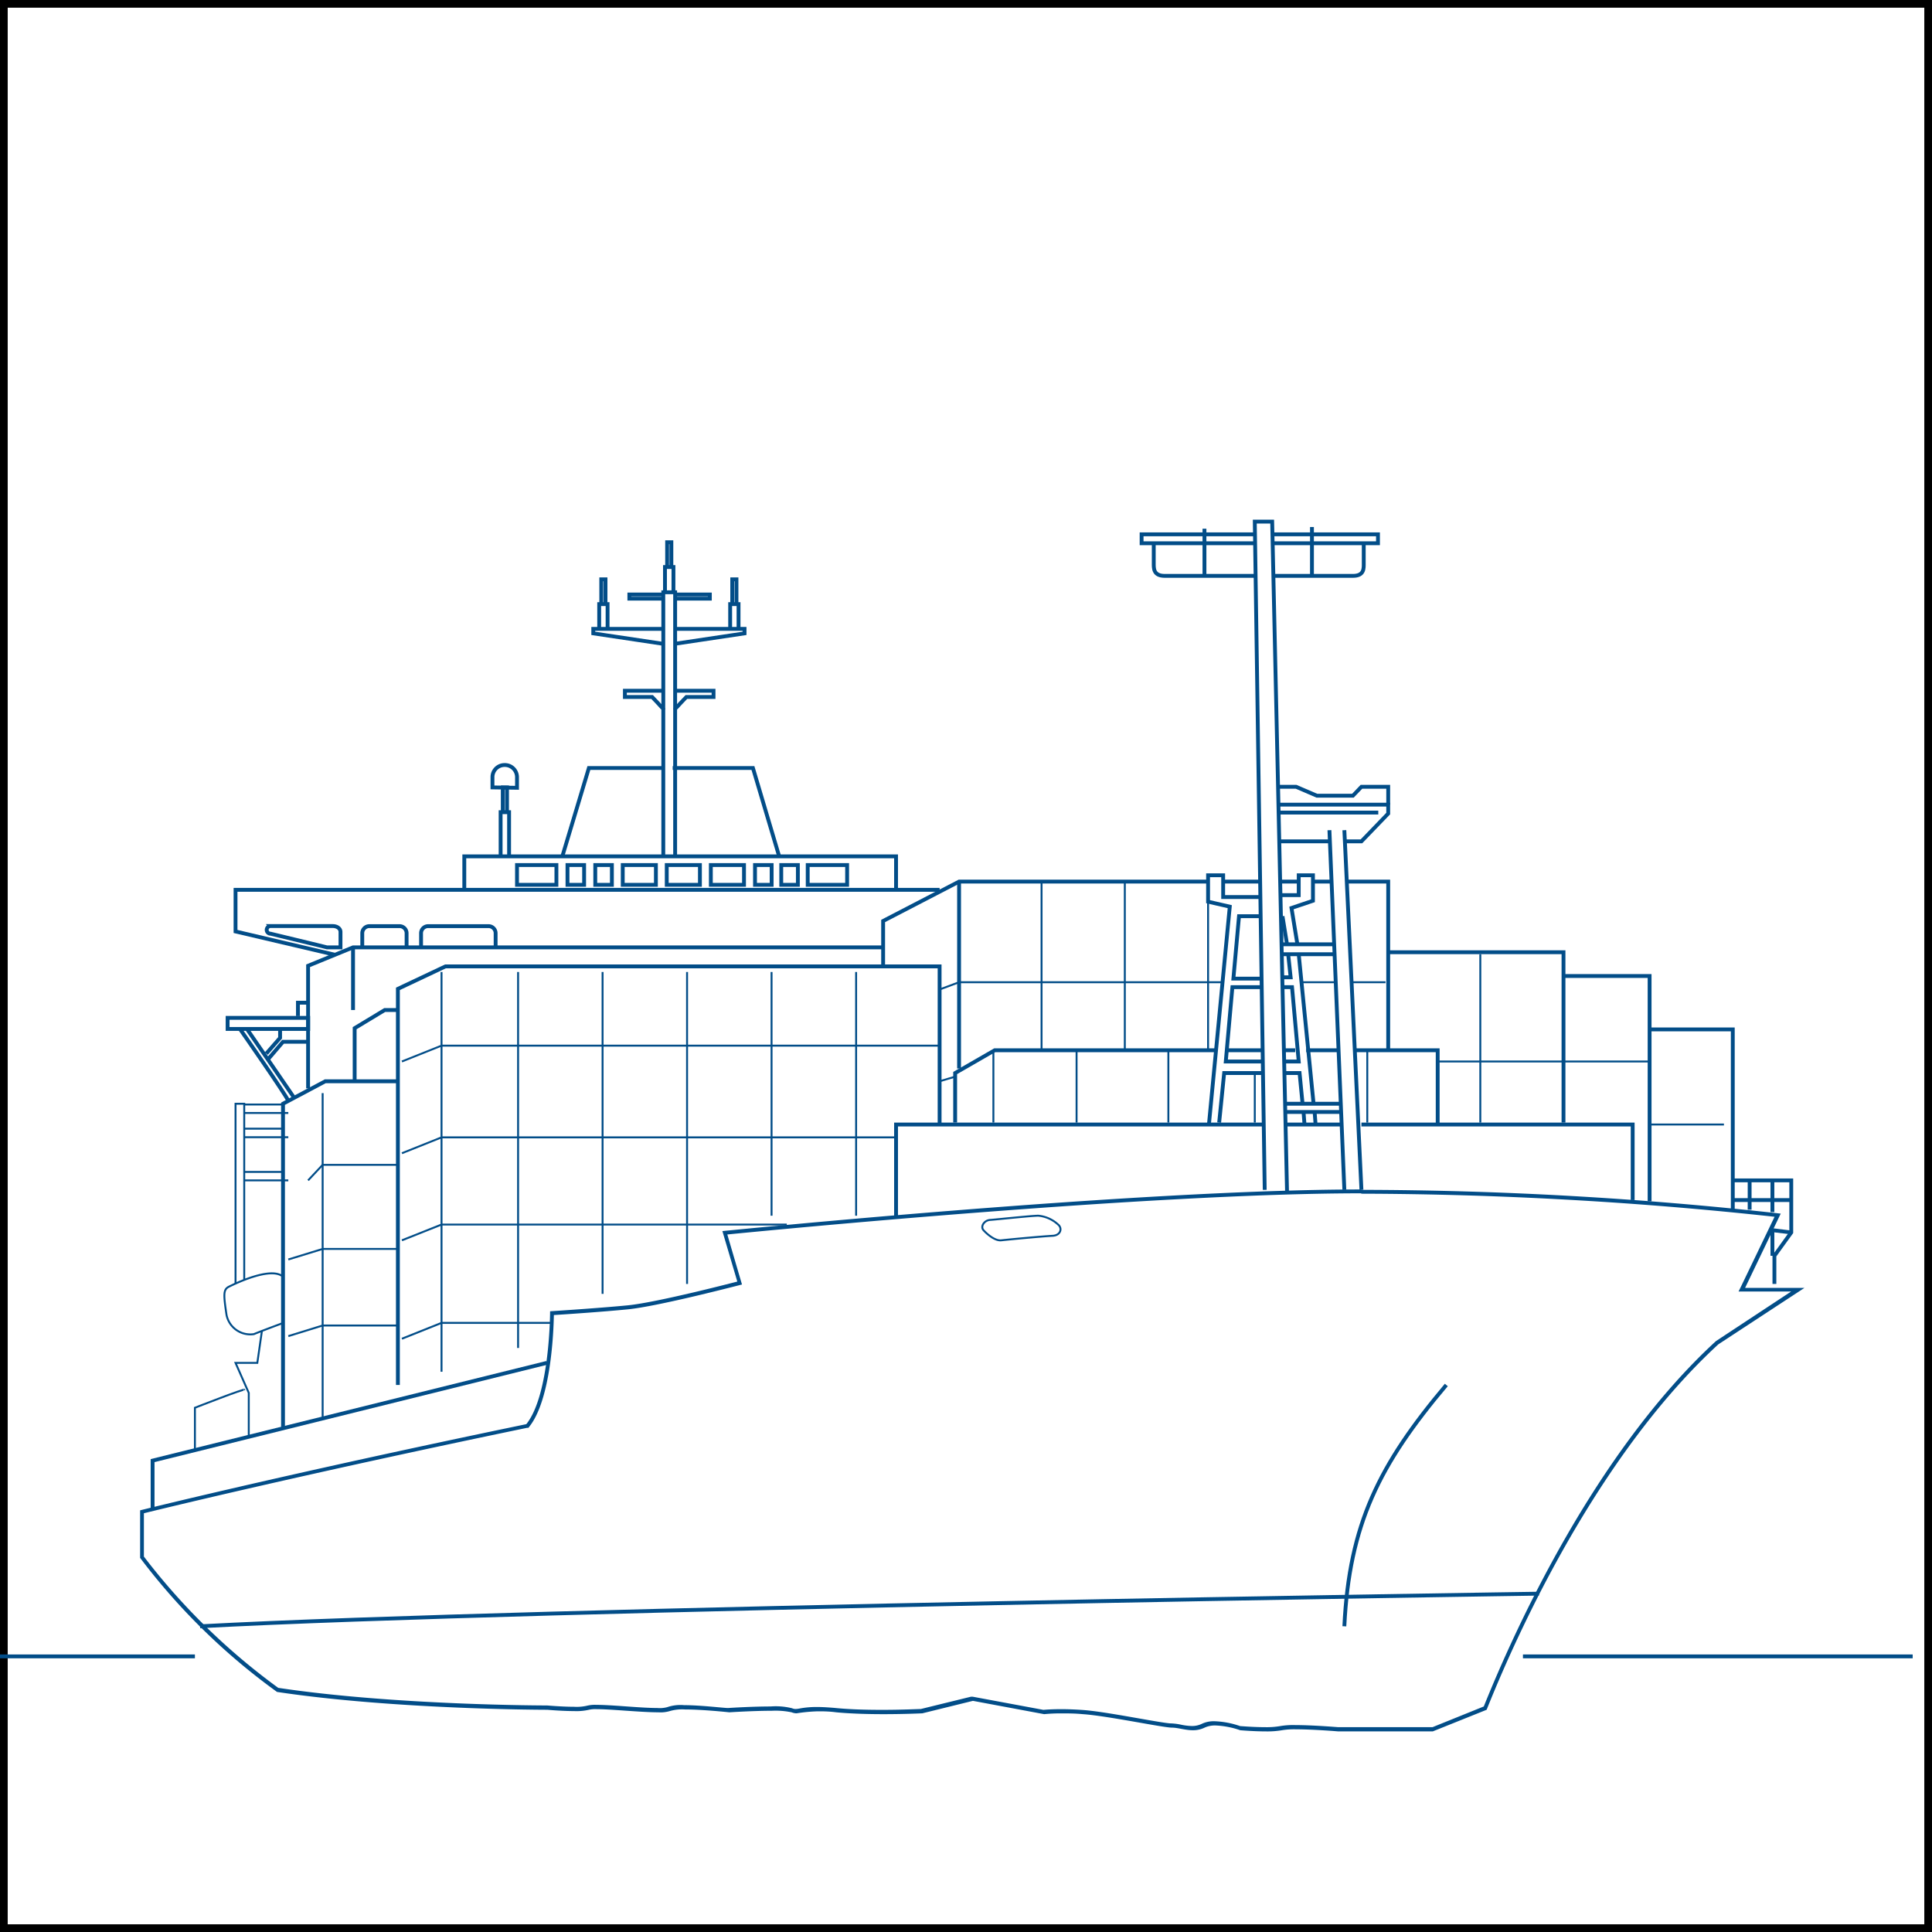 <svg id="Layer_1" data-name="Layer 1" xmlns="http://www.w3.org/2000/svg" xmlns:xlink="http://www.w3.org/1999/xlink" viewBox="0 0 251.08 251.08"><rect x="0" y="0" width="251.08" height="251.08" fill="#808080" stroke="none"/><defs><style>.cls-1,.cls-5,.cls-6{fill:none;}.cls-2{fill:#fff;}.cls-3{clip-path:url(#clip-path);}.cls-4{fill:#024d88;}.cls-5,.cls-6{stroke:#024d88;stroke-miterlimit:10;}.cls-5{stroke-width:0.5px;}.cls-6{stroke-width:0.25px;}</style><clipPath id="clip-path"><rect class="cls-1" width="251.08" height="251.08"/></clipPath></defs><title>Artboard 1</title><rect class="cls-2" x="0.5" y="0.5" width="250.08" height="250.08"/><path d="M250.08,1V250.08H1V1H250.08m1-1H0V251.08H251.08V0Z"/><g class="cls-3"><path class="cls-4" d="M176.93,155.13a507.07,507.07,0,0,1,53.69,3l-4.33,9-.35.71h6.84L223,174.29l0,0,0,0c-15.84,14.55-26.32,37.9-30.17,47.48l-6.66,2.69H173.89s-3.25-.27-5.52-.27a10.1,10.1,0,0,0-2,.13,10.38,10.38,0,0,1-2,.14c-1.39,0-2.89-.12-3.21-.14a11.28,11.28,0,0,0-3.32-.63,3.6,3.6,0,0,0-1.64.33,2.93,2.93,0,0,1-1.31.29,7.67,7.67,0,0,1-1.44-.18,7.46,7.46,0,0,0-1.28-.16c-.46,0-2.23-.31-4.11-.64-2.52-.44-5.67-1-7.44-1.11-.92-.06-1.83-.1-2.7-.1-1.27,0-2.08.07-2.33.09l-9.19-1.71-.11,0-.1,0-6.52,1.6c-.34,0-2.46.11-5,.11s-4.45-.08-6.08-.24c-.9-.08-1.71-.13-2.42-.13a11.83,11.83,0,0,0-2.23.19,3.42,3.42,0,0,1-.55.07,1.2,1.2,0,0,1-.46-.1,8.76,8.76,0,0,0-2.79-.23c-2.24,0-5.1.17-5.48.2s-3.53-.37-5.75-.37a5.31,5.31,0,0,0-2.2.26,3.75,3.75,0,0,1-1.28.11c-1.12,0-2.7-.11-4.22-.22s-2.81-.19-3.73-.19a4.25,4.25,0,0,0-1.14.1,6,6,0,0,1-1.76.15c-1.55,0-3.42-.17-3.48-.17s-19.73,0-34.94-2.29a84.66,84.66,0,0,1-17.46-17.06v-5.63c2.8-.69,21-5.12,49.79-11.1l.18,0,.11-.14c2.83-3.53,3.16-12.36,3.2-14.52,1.51-.09,6.38-.42,9.62-.74,3.9-.39,13.91-3,14.33-3.1l.5-.13-.15-.5-1.76-6c6-.59,55-5.35,82.36-5.35m0-.5c-29.34,0-83,5.41-83,5.41l1.94,6.56s-10.36,2.71-14.25,3.09-10.08.77-10.08.77,0,10.81-3.09,14.67c-31.66,6.57-50.19,11.2-50.19,11.2v6.18A83.33,83.33,0,0,0,36,219.88c15.45,2.32,35.14,2.32,35.14,2.32s1.88.17,3.48.17a7.28,7.28,0,0,0,1.92-.17,3.75,3.75,0,0,1,1-.08c1.89,0,5.75.41,8,.41a4.29,4.29,0,0,0,1.5-.16,5.74,5.74,0,0,1,2-.21c2.33,0,5.74.37,5.74.37s3.09-.2,5.49-.2a10.23,10.23,0,0,1,2.61.2,1.82,1.82,0,0,0,.64.13,21.77,21.77,0,0,1,2.78-.26c.62,0,1.4,0,2.38.13,1.91.18,4.15.24,6.12.24,2.81,0,5.07-.11,5.07-.11l6.57-1.62,9.26,1.73a22.57,22.57,0,0,1,2.35-.1c.74,0,1.64,0,2.67.1,3.09.2,10.43,1.75,11.58,1.75.78,0,1.72.34,2.72.34a3.43,3.43,0,0,0,1.53-.34,3.22,3.22,0,0,1,1.42-.28,11.07,11.07,0,0,1,3.21.62s1.72.15,3.32.15a11.2,11.2,0,0,0,2.09-.15,9.86,9.86,0,0,1,1.86-.12c2.28,0,5.47.27,5.47.27H186.2l7-2.81c5.4-13.51,15.83-34.36,30.11-47.49l11.2-7.34h-7.72l4.63-9.65a499.52,499.52,0,0,0-54.44-3.09Z"/><path class="cls-5" d="M200,207.11s-130,1.89-174,4.24"/><path class="cls-5" d="M174.71,211.35c.64-13.25,4.52-21,13.25-31.36"/><polyline class="cls-5" points="71.05 177.12 19.83 189.82 19.83 195.94"/><polyline class="cls-5" points="164.36 154.63 163.07 67.79 165.33 67.79 167.26 154.79"/><line class="cls-5" x1="174.71" y1="154.63" x2="172.77" y2="107.89"/><line class="cls-5" x1="174.71" y1="107.89" x2="176.93" y2="154.63"/><line class="cls-5" x1="166.25" y1="109.34" x2="172.77" y2="109.34"/><polyline class="cls-5" points="174.78 109.34 176.93 109.34 180.41 105.73 180.41 104.57 166.15 104.57"/><line class="cls-5" x1="179.12" y1="105.6" x2="166.25" y2="105.6"/><polyline class="cls-5" points="180.41 104.57 180.41 102.25 176.93 102.25 175.82 103.41 171.14 103.41 168.44 102.25 166.25 102.25"/><polyline class="cls-5" points="212.18 155.96 212.18 146.14 176.93 146.14"/><polyline class="cls-5" points="164.23 146.14 116.45 146.14 116.45 157.99"/><line class="cls-5" x1="174.35" y1="146.14" x2="167.07" y2="146.14"/><polyline class="cls-5" points="163.09 69.44 148.36 69.44 148.36 70.6 163.12 70.6"/><polyline class="cls-5" points="165.42 70.6 179.08 70.6 179.08 69.44 165.39 69.44"/><path class="cls-5" d="M165.5,74.84h10.32c1.5,0,1.41-1,1.41-1.67V70.6"/><path class="cls-5" d="M163.12,74.84H151.37c-1.5,0-1.43-1-1.43-1.67V70.6"/><line class="cls-5" x1="170.5" y1="68.49" x2="170.5" y2="74.84"/><line class="cls-5" x1="156.53" y1="68.71" x2="156.53" y2="74.84"/><polyline class="cls-5" points="122.11 115.64 109.37 115.64 30.61 115.64 30.61 121.05 43.52 124.08"/><polyline class="cls-5" points="116.45 115.64 116.45 111.29 60.34 111.29 60.34 115.64"/><polyline class="cls-5" points="87.74 111.29 87.74 76.97 86.2 76.97 86.2 111.29"/><polyline class="cls-5" points="101.26 111.29 97.85 99.81 87.42 99.81"/><polyline class="cls-5" points="86.2 99.81 76.53 99.81 73.08 111.29"/><polyline class="cls-5" points="225.19 157.21 225.19 152.79 225.19 133.78 214.38 133.78"/><polyline class="cls-5" points="214.38 156.12 214.38 137.95 214.38 126.84 203.19 126.84"/><polyline class="cls-5" points="203.19 145.89 203.19 123.75 180.41 123.75"/><polyline class="cls-5" points="180.41 136.49 180.41 114.57 174.97 114.57"/><polyline class="cls-5" points="157 114.57 124.64 114.57 114.77 119.69 114.77 125.59"/><polyline class="cls-5" points="87.74 83.66 96.76 82.31 96.76 81.73 87.74 81.73"/><polyline class="cls-5" points="94.89 81.73 94.89 78.51 95.98 78.51 95.98 81.73"/><polyline class="cls-5" points="95.16 78.51 95.16 75.29 95.71 75.29 95.71 78.51"/><polyline class="cls-5" points="86.11 83.66 77.1 82.31 77.1 81.73 86.11 81.73"/><polyline class="cls-5" points="78.96 81.73 78.96 78.51 77.87 78.51 77.87 81.73"/><polyline class="cls-5" points="78.69 78.51 78.69 75.29 78.14 75.29 78.14 78.51"/><polyline class="cls-5" points="66.16 111.29 66.16 105.55 65.06 105.55 65.06 111.29"/><polyline class="cls-5" points="65.89 105.55 65.89 102.33 65.34 102.33 65.34 105.55"/><polyline class="cls-5" points="87.52 76.9 87.52 73.69 86.42 73.69 86.42 76.9"/><polyline class="cls-5" points="87.25 73.69 87.25 70.47 86.7 70.47 86.7 73.69"/><polyline class="cls-5" points="87.92 77.8 92.25 77.8 92.25 77.26 87.92 77.26"/><polyline class="cls-5" points="86.11 77.26 81.79 77.26 81.79 77.8 86.11 77.8"/><path class="cls-5" d="M64,102.33V101a1.57,1.57,0,0,1,1.57-1.58h0A1.58,1.58,0,0,1,67.19,101v1.38Z"/><path class="cls-5" d="M87.74,92.18c0-.09,1.46-1.6,1.46-1.6h3.53v-.81h-5"/><path class="cls-5" d="M86.2,92.18c0-.09-1.45-1.6-1.45-1.6H81.21v-.81h5"/><polyline class="cls-5" points="51.71 179.99 51.71 128.51 57.89 125.59 122.11 125.59 122.11 146.14"/><polyline class="cls-5" points="51.71 131.26 50 131.26 46.09 133.62 46.09 140.52"/><polyline class="cls-5" points="51.71 140.52 42.27 140.52 36.78 143.44 36.78 185.47"/><line class="cls-6" x1="41.93" y1="142.06" x2="41.93" y2="184.34"/><polyline class="cls-6" points="37.47 173.64 41.93 172.26 51.71 172.26"/><polyline class="cls-6" points="37.47 163.68 41.93 162.31 51.71 162.31"/><polyline class="cls-6" points="40.04 153.4 41.93 151.38 51.71 151.38"/><line class="cls-6" x1="57.38" y1="126.32" x2="57.38" y2="178.27"/><polyline class="cls-5" points="186.84 146.14 186.84 136.49 176.07 136.49"/><polyline class="cls-5" points="157.11 146.14 159.82 117.83 157 117.18 157 113.75 158.96 113.75 158.96 116.58 163.79 116.58"/><polyline class="cls-5" points="158.44 145.89 159.09 139.45 164.13 139.45"/><polyline class="cls-5" points="164.11 137.95 159.3 137.95 160.16 128.29 163.97 128.29"/><polyline class="cls-5" points="163.95 127.18 160.29 127.18 161.02 119.07 163.83 119.07"/><line class="cls-5" x1="166.55" y1="122.72" x2="173.38" y2="122.72"/><line class="cls-5" x1="166.58" y1="124.01" x2="173.44" y2="124.01"/><line class="cls-5" x1="167.01" y1="143.44" x2="174.24" y2="143.44"/><line class="cls-5" x1="167.03" y1="144.51" x2="174.29" y2="144.51"/><line class="cls-5" x1="170.71" y1="143.44" x2="168.78" y2="124.01"/><polyline class="cls-5" points="168.61 122.72 167.84 118 170.63 117.06 170.63 113.75 168.78 113.75 168.78 116.33 166.55 116.33"/><line class="cls-5" x1="170.84" y1="144.42" x2="170.97" y2="146.14"/><line class="cls-5" x1="169.4" y1="144.42" x2="169.53" y2="146.14"/><polyline class="cls-5" points="166.92 139.45 168.89 139.45 169.28 143.44"/><polyline class="cls-5" points="166.92 137.95 168.78 137.95 167.91 128.29 166.67 128.29"/><polyline class="cls-5" points="166.67 127.01 167.73 127.01 167.41 124.01"/><line class="cls-5" x1="167.26" y1="122.72" x2="166.67" y2="119.07"/><polyline class="cls-5" points="158.04 136.49 129.27 136.49 124.13 139.45 124.13 145.89"/><line class="cls-5" x1="124.64" y1="114.57" x2="124.64" y2="138.86"/><polyline class="cls-6" points="158.88 127.65 124.64 127.65 122.11 128.59"/><line class="cls-6" x1="169.14" y1="127.65" x2="173.38" y2="127.65"/><line class="cls-6" x1="175.82" y1="127.65" x2="180.06" y2="127.65"/><line class="cls-6" x1="224.04" y1="146.14" x2="214.38" y2="146.14"/><line class="cls-6" x1="192.38" y1="124.01" x2="192.38" y2="145.89"/><line class="cls-6" x1="214.38" y1="137.95" x2="186.84" y2="137.95"/><polyline class="cls-5" points="230.6 166.86 230.6 163.2 232.79 160.17 232.79 153.4 225.19 153.4"/><line class="cls-5" x1="232.79" y1="155.96" x2="225.19" y2="155.96"/><line class="cls-5" x1="230.34" y1="153.4" x2="230.34" y2="157.52"/><line class="cls-5" x1="227.38" y1="153.4" x2="227.38" y2="157.21"/><polyline class="cls-5" points="232.79 160.17 230.34 159.87 230.34 163.2"/><line class="cls-6" x1="135.36" y1="114.57" x2="135.36" y2="136.49"/><line class="cls-6" x1="111.26" y1="126.32" x2="111.26" y2="157.99"/><line class="cls-6" x1="100.27" y1="126.32" x2="100.27" y2="157.99"/><line class="cls-6" x1="89.29" y1="126.32" x2="89.29" y2="166.86"/><line class="cls-6" x1="78.31" y1="126.32" x2="78.31" y2="168.15"/><line class="cls-6" x1="67.33" y1="126.32" x2="67.33" y2="175.18"/><line class="cls-6" x1="146.18" y1="114.57" x2="146.18" y2="136.49"/><line class="cls-6" x1="157" y1="117.18" x2="157" y2="136.49"/><line class="cls-5" x1="173.04" y1="114.57" x2="170.63" y2="114.57"/><line class="cls-5" x1="168.66" y1="114.57" x2="166.24" y2="114.57"/><line class="cls-5" x1="163.76" y1="114.57" x2="158.96" y2="114.57"/><line class="cls-5" x1="159.43" y1="136.49" x2="164.11" y2="136.49"/><line class="cls-5" x1="169.75" y1="136.49" x2="174.08" y2="136.49"/><line class="cls-5" x1="166.92" y1="136.49" x2="168.32" y2="136.49"/><line class="cls-6" x1="177.69" y1="136.49" x2="177.69" y2="145.89"/><line class="cls-6" x1="139.91" y1="136.49" x2="139.91" y2="145.89"/><line class="cls-6" x1="151.84" y1="136.49" x2="151.84" y2="145.89"/><line class="cls-6" x1="163.07" y1="139.45" x2="163.07" y2="145.89"/><line class="cls-6" x1="129.1" y1="136.49" x2="129.1" y2="145.89"/><polyline class="cls-6" points="122.11 135.89 57.38 135.89 52.23 137.95"/><polyline class="cls-6" points="116.45 147.81 57.38 147.81 52.23 149.87"/><polyline class="cls-6" points="102.25 159.14 57.38 159.14 52.23 161.19"/><polyline class="cls-6" points="71.88 171.92 57.38 171.92 52.23 173.98"/><line class="cls-6" x1="122.11" y1="140.52" x2="124.13" y2="139.92"/><path class="cls-6" d="M130.13,161.19c1.46-.16,5.27-.51,6.69-.59,1-.06,1.29-.95.69-1.46a4.42,4.42,0,0,0-2.57-1.15c-.86,0-5.5.5-6.27.55s-1.28.86-.86,1.33S129.29,161.29,130.13,161.19Z"/><path class="cls-6" d="M36.78,165.92c-1.54-1.38-6.22.9-7,1.28s-.74,1-.34,3.69A3.15,3.15,0,0,0,33,173.38c.8-.34,3.82-1.46,3.82-1.46"/><polyline class="cls-6" points="31.74 166.36 31.74 143.44 30.61 143.44 30.61 166.86"/><line class="cls-6" x1="36.78" y1="152.3" x2="31.74" y2="152.3"/><line class="cls-6" x1="31.74" y1="153.4" x2="37.47" y2="153.4"/><line class="cls-6" x1="36.78" y1="146.68" x2="31.74" y2="146.68"/><line class="cls-6" x1="31.74" y1="147.79" x2="37.47" y2="147.79"/><line class="cls-6" x1="36.78" y1="143.54" x2="31.74" y2="143.54"/><line class="cls-6" x1="31.74" y1="144.64" x2="37.47" y2="144.64"/><polyline class="cls-6" points="34.04 172.95 33.44 177.12 30.61 177.12 32.33 181.02 32.33 186.53"/><path class="cls-6" d="M31.74,180.63c.28-.3-6.41,2.32-6.41,2.32v5.51"/><polyline class="cls-5" points="114.77 123.12 45.88 123.12 40.04 125.51 40.04 141.44"/><line class="cls-5" x1="45.88" y1="123.12" x2="45.88" y2="131.26"/><path class="cls-5" d="M37.47,143.07c-.3-.79-6.29-9.35-6.29-9.35"/><line class="cls-5" x1="32.09" y1="133.72" x2="38.23" y2="142.67"/><rect class="cls-5" x="29.58" y="132.28" width="10.47" height="1.44"/><polyline class="cls-5" points="40.04 130.31 38.72 130.31 38.72 132.05"/><polyline class="cls-5" points="34.81 137.69 36.78 135.39 40.04 135.39"/><polyline class="cls-5" points="34.61 136.92 36.4 134.88 36.4 133.72"/><rect class="cls-5" x="92.38" y="112.42" width="4.31" height="2.57"/><rect class="cls-5" x="86.65" y="112.42" width="4.31" height="2.57"/><rect class="cls-5" x="80.93" y="112.42" width="4.31" height="2.57"/><rect class="cls-5" x="77.36" y="112.42" width="2.16" height="2.57"/><rect class="cls-5" x="73.75" y="112.42" width="2.16" height="2.57"/><rect class="cls-5" x="98.12" y="112.42" width="2.16" height="2.57"/><rect class="cls-5" x="101.53" y="112.42" width="2.16" height="2.57"/><rect class="cls-5" x="67.19" y="112.42" width="5.12" height="2.57"/><rect class="cls-5" x="104.97" y="112.42" width="5.12" height="2.57"/><path class="cls-5" d="M54.72,123.12v-1.84a.92.92,0,0,1,.91-.92h7.86a.92.92,0,0,1,.92.92v1.84"/><path class="cls-5" d="M47.08,123.12v-1.84a.92.92,0,0,1,.92-.92h3.92a.92.92,0,0,1,.92.92v1.84"/><path class="cls-5" d="M35.16,121.34s6.77,1.63,7.33,1.78h1.76v-2c0-.51-.52-.77-1-.77h-8.1A.49.49,0,0,0,35.16,121.34Z"/><line class="cls-5" x1="248.57" y1="215.26" x2="197.92" y2="215.26"/><line class="cls-5" x1="25.33" y1="215.26" x2="-62.83" y2="215.26"/></g></svg>